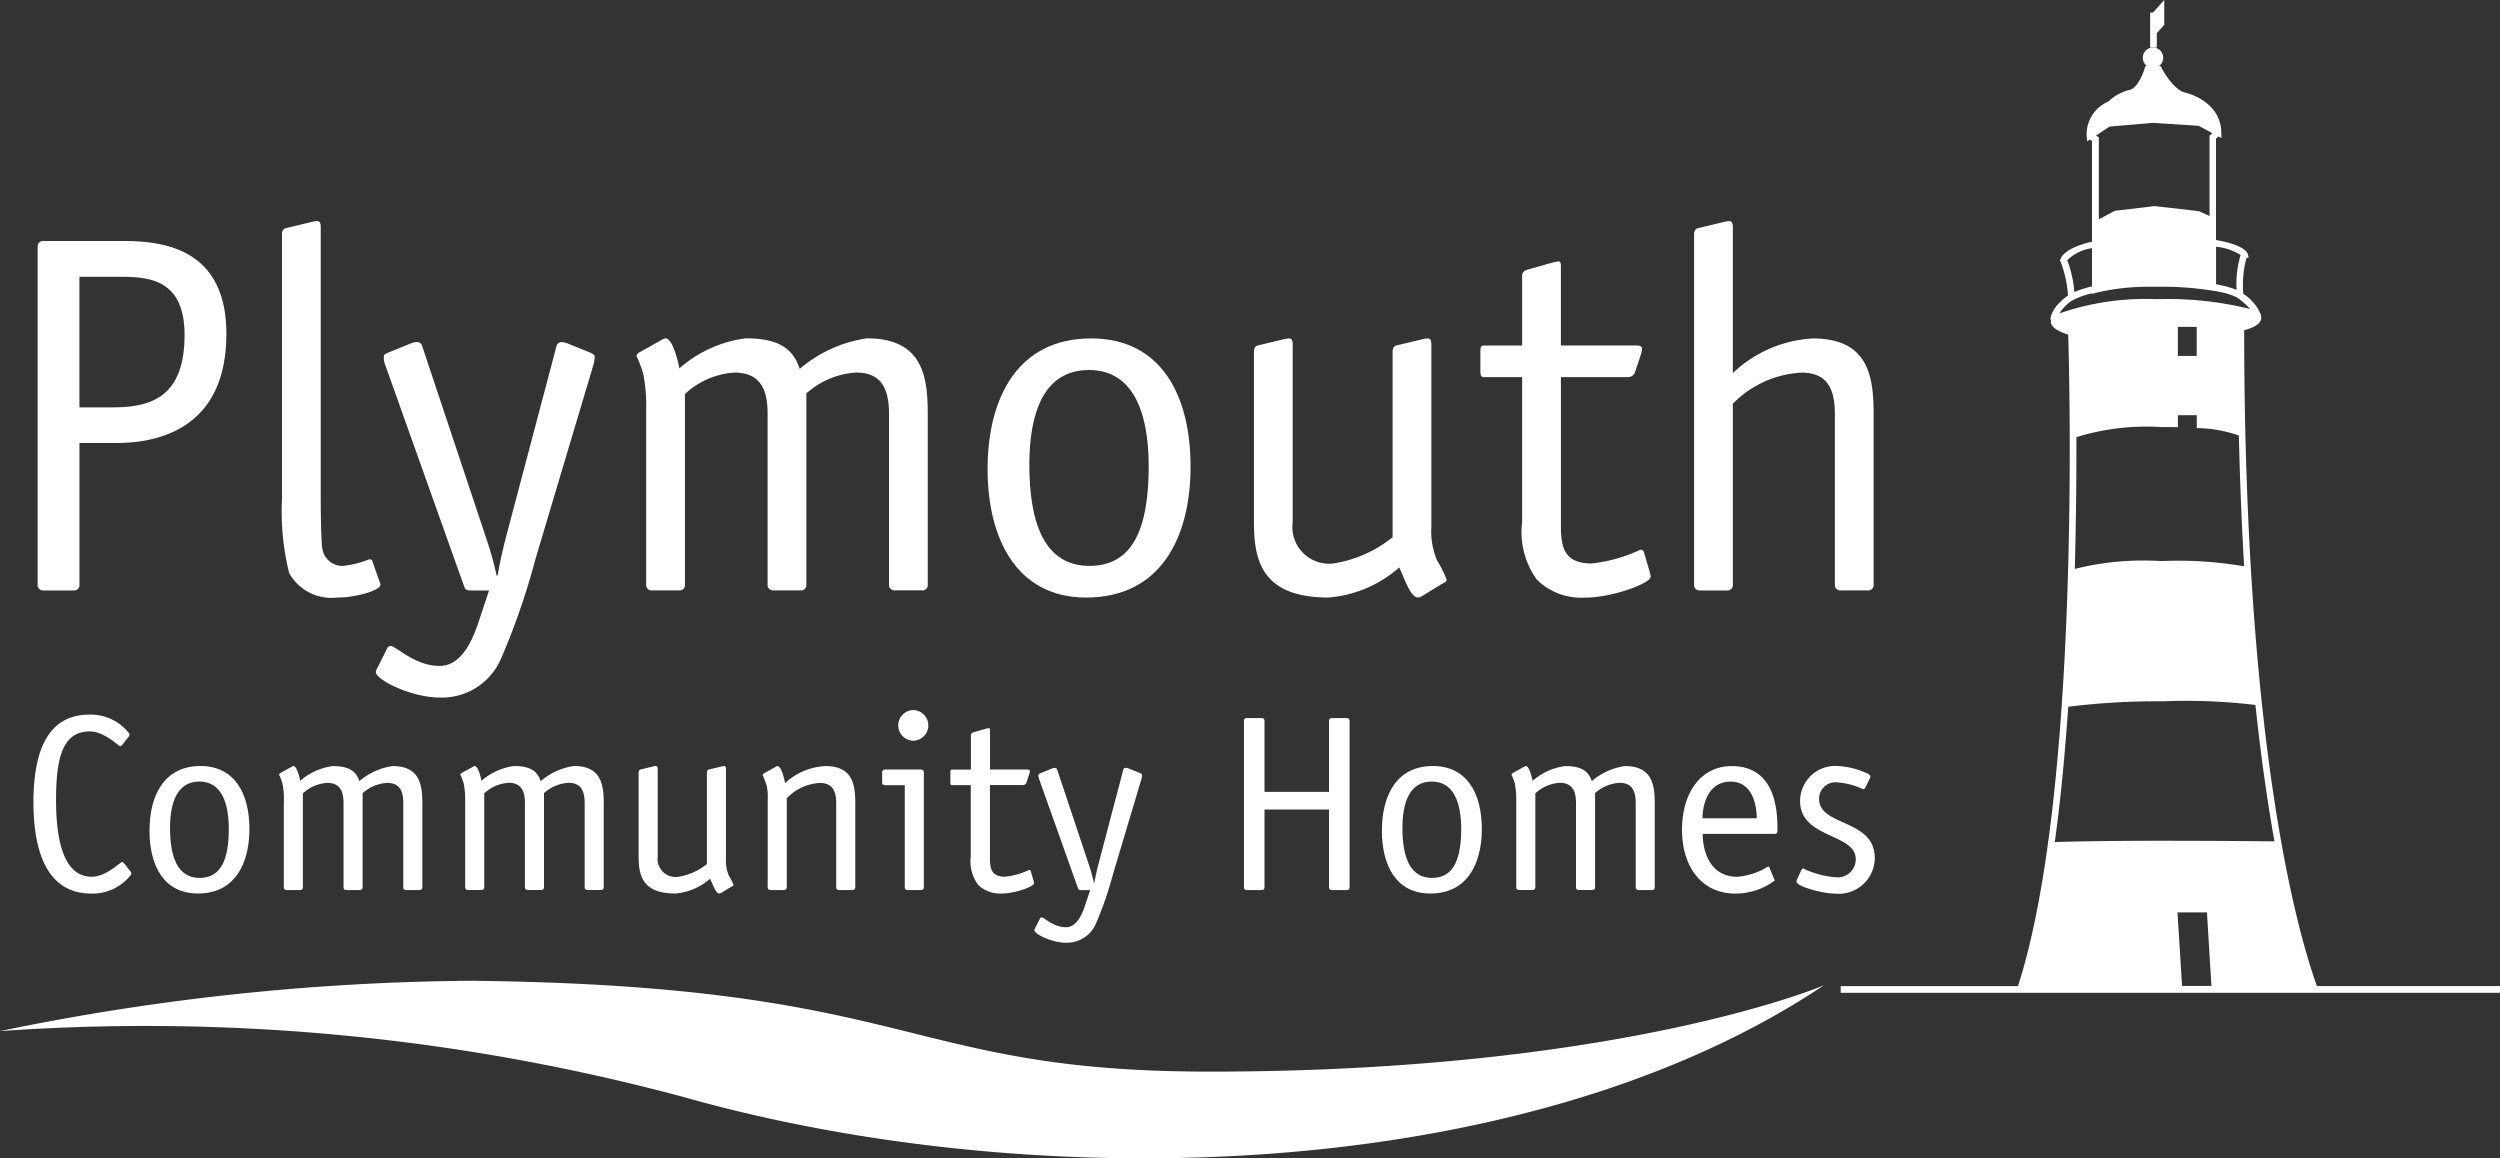 <?xml version="1.0" encoding="UTF-8"?>
    <svg id="Layer_1-2" xmlns="http://www.w3.org/2000/svg"  viewBox="0 0 125.734 58.256">
        <rect x="0" y="0" width="125.734" height="58.256" fill="#333333" stroke="none"/>
        <g id="Group_6" data-name="Group 6">
            <path id="Path_7" data-name="Path 7" d="M445.584,58.1c-.9-2.485-3.649-11.8-3.66-32.985.332-.086.858-.277.858-.621a.237.237,0,0,0-.029-.105l.031-.007a2.314,2.314,0,0,0-.907-1.1,5.306,5.306,0,0,1,.162-1.8l.114-.029-.046-.165c-.029-.1-.226-.472-1.6-.709v-5.1l.125-.108.149.081-.007-.285c-.033-1.627-1.836-2.009-1.844-2.009-.512-.141-1.017-.949-1.168-1.249l-.033-.066-.072-.02s-.009,0-.011,0a.514.514,0,1,0-.624-.007l-.075.022-.024.09c-.079.279-.371,1.017-.762,1.1a2.386,2.386,0,0,0-1.074.588A1.8,1.8,0,0,0,434,15.34l.029.274.136-.09.105.07V20.66c-1.385.321-1.572.81-1.592.891l-.018.064.033.059a5.744,5.744,0,0,1,.369,1.693c-.859.619-.885,1.153-.885,1.21h.048a.223.223,0,0,0-.026.1c0,.343.542.558.874.659.057,1.8.639,22.993-2.527,32.767H421.63v.334h33.16V58.1h-9.208Zm-7.015-3.706h1.482l.226,3.7H438.8Zm1.943-33.477a2.79,2.79,0,0,1,1.232.415,4.984,4.984,0,0,0-.2,1.752,5.2,5.2,0,0,0-1.034-.277v-1.89Zm-5.37-6.042,2.187-.189,2.305.147.692.371-.143.125v4.044l-.534-.246-2.235-.255-2,.239-.8.428V15.414l-.138-.092.676-.446Zm-2.114,6.716a2.192,2.192,0,0,1,1.243-.6v1.919a5.814,5.814,0,0,0-.889.283,5.951,5.951,0,0,0-.356-1.607Zm-.386,2.663a2.206,2.206,0,0,1,.624-.63,3.928,3.928,0,0,1,1.006-.364v.033l.215-.064a11.254,11.254,0,0,1,2.657-.3c.088,0,.176,0,.266,0h.141a16.034,16.034,0,0,1,2.962.226h0a3.875,3.875,0,0,1,1.03.3,3.814,3.814,0,0,1,.678.591,17.313,17.313,0,0,0-4.716-.492,13.133,13.133,0,0,0-4.861.711Zm.845,6.238a11.906,11.906,0,0,1,4.253-.507c.307,0,.586,0,.85.011v-.606h.949v.648a6.625,6.625,0,0,1,2.117.373q.086,3.544.266,6.578a19.472,19.472,0,0,0-4.163-.263,14.266,14.266,0,0,0-4.354.393c.068-2.461.086-4.736.081-6.626Zm5.1-4.084V24.945h.949v1.462h-.949Zm-5.511,17.644a36.237,36.237,0,0,1,4.782-.274,28.956,28.956,0,0,1,4.631.184c.288,2.694.621,4.962.957,6.861-.992-.011-3.074-.031-5.728-.031s-4.5.04-5.318.064c.3-2.18.516-4.492.674-6.8Z" transform="translate(-329.056 -8.507)" fill="#fff" />
            <path id="Path_8" data-name="Path 8" d="M8.927,72.776h1.489a.272.272,0,0,0,.307-.307V65.361H12.57c2.694,0,5.542-1.155,5.542-5.491S14.88,55.2,12.9,55.2H8.927a.272.272,0,0,0-.307.307V72.466a.272.272,0,0,0,.307.307ZM10.723,57H12.7c1.462,0,3.309.077,3.309,2.925,0,3.155-1.719,3.643-3.618,3.643H10.721V57Z" transform="translate(-6.727 -43.08)" fill="#fff" />
            <path id="Path_9" data-name="Path 9" d="M67.361,69.583c.948,0,2.18-.36,2.18-.641a.505.505,0,0,0-.051-.18l-.334-.949c-.026-.077-.026-.154-.18-.154a5.009,5.009,0,0,1-1.335.334,1.026,1.026,0,0,1-1.025-.9c-.05-.307-.077-1.616-.077-2.411v-13.7c0-.127,0-.334-.18-.334a1.62,1.62,0,0,0-.307.051l-1.282.307c-.1.026-.18.127-.18.307V64.632a12.873,12.873,0,0,0,.36,3.719A2.443,2.443,0,0,0,67.361,69.583Z" transform="translate(-50.408 -39.529)" fill="#fff" />
            <path id="Path_10" data-name="Path 10" d="M90.527,90.589c.05.18.1.231.334.231h.924l-.538,1.616c-.411,1.232-1,2.18-1.95,2.18-1.258,0-2.18-1-2.463-1a.193.193,0,0,0-.18.13l-.514,1.025a.353.353,0,0,0-.05.154c0,.384,1.77,1.282,3.232,1.282a3.243,3.243,0,0,0,3.028-1.873,35.678,35.678,0,0,0,1.77-5.1l2.925-9.8a1.468,1.468,0,0,0,.05-.36c0-.127-.1-.154-.2-.206l-1.078-.437a1.118,1.118,0,0,0-.36-.1.257.257,0,0,0-.281.2L92.6,88.273c-.154.615-.281,1.179-.384,1.8h-.05a17.494,17.494,0,0,0-.514-1.847l-3.232-9.7a.26.26,0,0,0-.283-.2,1.079,1.079,0,0,0-.36.1L86.7,78.86c-.1.05-.206.077-.206.206a.835.835,0,0,0,.05.36l3.976,11.16Z" transform="translate(-67.188 -61.124)" fill="#fff" />
            <path id="Path_11" data-name="Path 11" d="M146.28,81.07v8.8a.272.272,0,0,0,.307.307h1.335a.272.272,0,0,0,.307-.307V80.3a4.024,4.024,0,0,1,2.488-1.078c1.385,0,1.669.975,1.669,2.077v8.57a.272.272,0,0,0,.307.307h1.335a.272.272,0,0,0,.307-.307V80.273a4.1,4.1,0,0,1,2.514-1.052c1.359,0,1.642.975,1.642,2.077v8.57a.272.272,0,0,0,.307.307h1.335a.272.272,0,0,0,.307-.307V81.349c0-1.847-.2-3.849-3.054-3.849A6.659,6.659,0,0,0,154,79.039c-.334-1.025-1.052-1.539-2.72-1.539a6.262,6.262,0,0,0-3.335,1.513c-.026-.18-.307-1.513-.694-1.513a.616.616,0,0,0-.231.1l-1.1.615c-.1.077-.127.13-.127.18a5.659,5.659,0,0,1,.334.872,8.416,8.416,0,0,1,.154,1.8Z" transform="translate(-113.78 -60.484)" fill="#fff" />
            <path id="Path_12" data-name="Path 12" d="M231.153,90.553c3.746,0,5.259-3,5.259-6.593s-1.489-6.44-5-6.44c-3.719,0-5.208,3.028-5.208,6.567s1.489,6.466,4.951,6.466Zm.154-11.444c2.31,0,3,2.31,3,4.824,0,2.951-.692,5.028-2.975,5.028s-3.028-2.18-3.028-5.1C228.306,81.316,229,79.11,231.307,79.11Z" transform="translate(-176.535 -60.5)" fill="#fff" />
            <path id="Path_13" data-name="Path 13" d="M290.956,90.545a6.12,6.12,0,0,0,3.566-1.513c.283.591.564,1.513.949,1.513a.535.535,0,0,0,.206-.077l1-.615c.1-.051.231-.1.231-.206a5.661,5.661,0,0,0-.487-.975,3.8,3.8,0,0,1-.283-1.693V77.846c0-.127,0-.334-.18-.334a1.62,1.62,0,0,0-.307.05l-1.282.307c-.1.026-.18.127-.18.307v9.338a6.362,6.362,0,0,1-2.925,1.309,1.846,1.846,0,0,1-2.1-2.077v-8.9c0-.127,0-.334-.18-.334a1.621,1.621,0,0,0-.307.05l-1.282.307c-.1.026-.18.127-.18.307v8.519c0,1.847.283,3.849,3.746,3.849Z" transform="translate(-224.15 -60.492)" fill="#fff" />
            <path id="Path_14" data-name="Path 14" d="M339.278,65.7H341.2V72.99a4.073,4.073,0,0,0,.744,2.9,3.19,3.19,0,0,0,2.411.9c1.385,0,3.309-.718,3.309-1.052a1.22,1.22,0,0,0-.051-.257l-.281-.949a.172.172,0,0,0-.18-.154,7.694,7.694,0,0,1-2.463.694c-1.539,0-1.539-1.052-1.539-2.077V65.7h3.386a.366.366,0,0,0,.334-.231l.334-1c0-.077.026-.127.026-.18,0-.154-.127-.18-.281-.18h-3.8V60.161c0-.154,0-.281-.127-.281-.05,0-.1.026-.18.026l-1.359.384c-.18.05-.283.154-.283.307v3.515H339.28c-.18,0-.18.127-.18.307V65.4c0,.127,0,.307.18.307Z" transform="translate(-264.646 -46.733)" fill="#fff" />
            <path id="Path_15" data-name="Path 15" d="M388.357,69.225h1.335a.272.272,0,0,0,.307-.307V59.834a5.223,5.223,0,0,1,3.463-1.565c1.385,0,1.669.975,1.669,2.077v8.57a.272.272,0,0,0,.307.307h1.335a.272.272,0,0,0,.307-.307V60.4c0-1.847-.2-3.849-3.054-3.849A6.334,6.334,0,0,0,390,58.293V50.984c0-.127,0-.334-.18-.334a1.621,1.621,0,0,0-.307.051l-1.282.307c-.1.026-.18.127-.18.307v17.6a.272.272,0,0,0,.307.307Z" transform="translate(-302.849 -39.529)" fill="#fff" />
            <path id="Path_16" data-name="Path 16" d="M10.583,172.69a2.436,2.436,0,0,0,2.02-.973.264.264,0,0,0-.075-.176l-.266-.34c-.037-.037-.088-.1-.127-.1-.088,0-.795.744-1.528.744-1.289,0-1.794-1.528-1.794-3.862,0-2.145.34-3.447,1.7-3.447.731,0,1.44.744,1.528.744.05,0,.088-.051.127-.1l.266-.34a.277.277,0,0,0,.077-.176,2.436,2.436,0,0,0-2.02-.973c-2.2,0-2.815,2.02-2.815,4.418C7.68,170.72,8.437,172.69,10.583,172.69Z" transform="translate(-5.994 -127.75)" fill="#fff" />
            <path id="Path_17" data-name="Path 17" d="M34.24,178.7c0,1.8.731,3.181,2.437,3.181,1.842,0,2.589-1.478,2.589-3.245s-.731-3.168-2.461-3.168c-1.831,0-2.562,1.489-2.562,3.232Zm3.989-.077c0,1.451-.34,2.474-1.464,2.474s-1.491-1.074-1.491-2.512c0-1.249.34-2.336,1.478-2.336S38.229,177.389,38.229,178.625Z" transform="translate(-26.722 -136.943)" fill="#fff" />
            <path id="Path_18" data-name="Path 18" d="M64.175,177.234v4.33a.134.134,0,0,0,.151.152h.656a.134.134,0,0,0,.151-.152v-4.71a1.988,1.988,0,0,1,1.225-.529c.681,0,.821.481.821,1.023v4.216a.134.134,0,0,0,.151.152h.656a.134.134,0,0,0,.152-.152v-4.721a2.029,2.029,0,0,1,1.238-.518c.67,0,.808.481.808,1.023v4.216a.134.134,0,0,0,.151.152h.656a.134.134,0,0,0,.151-.152v-4.191c0-.909-.1-1.893-1.5-1.893a3.268,3.268,0,0,0-1.666.757c-.165-.5-.518-.757-1.337-.757a3.074,3.074,0,0,0-1.64.744c-.013-.088-.152-.744-.34-.744a.318.318,0,0,0-.114.05l-.542.3c-.05.037-.064.064-.064.088a2.757,2.757,0,0,1,.165.428,4.145,4.145,0,0,1,.077.885Z" transform="translate(-49.901 -136.951)" fill="#fff" />
            <path id="Path_19" data-name="Path 19" d="M109.488,176.227c-.165-.5-.518-.757-1.337-.757a3.074,3.074,0,0,0-1.64.744c-.013-.088-.151-.744-.34-.744a.318.318,0,0,0-.114.051l-.542.3c-.05.037-.064.064-.064.088a2.759,2.759,0,0,1,.165.428,4.144,4.144,0,0,1,.077.885v4.33a.134.134,0,0,0,.151.152h.657a.134.134,0,0,0,.151-.152v-4.71a1.988,1.988,0,0,1,1.225-.529c.681,0,.821.481.821,1.023v4.216a.134.134,0,0,0,.151.152h.656a.134.134,0,0,0,.151-.152v-4.721a2.029,2.029,0,0,1,1.238-.518c.67,0,.808.481.808,1.023v4.216a.134.134,0,0,0,.151.152h.657a.134.134,0,0,0,.151-.152v-4.191c0-.909-.1-1.893-1.5-1.893a3.267,3.267,0,0,0-1.666.757Z" transform="translate(-82.297 -136.943)" fill="#fff" />
            <path id="Path_20" data-name="Path 20" d="M147.152,175.454a.891.891,0,0,0-.152.024l-.632.152c-.051.013-.088.064-.088.152v4.191c0,.909.138,1.893,1.842,1.893a3.008,3.008,0,0,0,1.754-.744c.138.29.277.744.468.744a.273.273,0,0,0,.1-.037l.492-.3c.05-.024.114-.051.114-.1a2.9,2.9,0,0,0-.239-.481,1.886,1.886,0,0,1-.138-.832v-4.494c0-.064,0-.165-.088-.165a.891.891,0,0,0-.151.024l-.632.152c-.05.013-.088.064-.088.151v4.6a3.11,3.11,0,0,1-1.438.643.91.91,0,0,1-1.036-1.023v-4.38c0-.064,0-.165-.088-.165Z" transform="translate(-114.162 -136.928)" fill="#fff" />
            <path id="Path_21" data-name="Path 21" d="M178.551,181.716h.656a.134.134,0,0,0,.152-.152v-4.191c0-.909-.1-1.893-1.5-1.893a3.206,3.206,0,0,0-2.033.858c-.013-.1-.165-.858-.391-.858-.037,0-.077.037-.1.05l-.569.316c-.051.037-.064.064-.064.088a4.916,4.916,0,0,1,.2.529,2.688,2.688,0,0,1,.051.744v4.356a.134.134,0,0,0,.152.152h.656a.134.134,0,0,0,.151-.152V177.1a2.469,2.469,0,0,1,1.666-.771c.681,0,.821.481.821,1.023v4.216A.134.134,0,0,0,178.551,181.716Z" transform="translate(-136.343 -136.951)" fill="#fff" />
            <path id="Path_22" data-name="Path 22" d="M207.171,163.421a.773.773,0,0,0-.771-.771.771.771,0,0,0,0,1.541A.773.773,0,0,0,207.171,163.421Z" transform="translate(-160.481 -126.938)" fill="#fff" />
            <path id="Path_23" data-name="Path 23" d="M203.359,182.34h.656a.134.134,0,0,0,.152-.151v-5.72c0-.114-.024-.189-.165-.189h-1.781a.134.134,0,0,0-.151.152v.481a.134.134,0,0,0,.151.152h.986v5.125a.134.134,0,0,0,.152.151Z" transform="translate(-157.703 -137.576)" fill="#fff" />
            <path id="Path_24" data-name="Path 24" d="M217.771,169.663h.946v3.585a2,2,0,0,0,.367,1.427,1.572,1.572,0,0,0,1.188.441c.681,0,1.629-.354,1.629-.518a.65.65,0,0,0-.024-.125l-.138-.468a.083.083,0,0,0-.088-.075,3.8,3.8,0,0,1-1.212.34c-.757,0-.757-.518-.757-1.023v-3.585h1.666a.183.183,0,0,0,.165-.114l.165-.492c0-.037.013-.064.013-.088,0-.077-.064-.088-.138-.088h-1.868v-1.943c0-.077,0-.138-.064-.138-.024,0-.051.013-.088.013l-.67.189c-.088.024-.138.077-.138.151v1.73h-.946c-.088,0-.088.064-.088.152v.481c0,.064,0,.151.088.151Z" transform="translate(-169.894 -130.177)" fill="#fff" />
            <path id="Path_25" data-name="Path 25" d="M238.516,183.912c-.619,0-1.074-.492-1.212-.492a.092.092,0,0,0-.088.064l-.253.5a.175.175,0,0,0-.024.077c0,.189.872.632,1.59.632a1.6,1.6,0,0,0,1.489-.922,17.458,17.458,0,0,0,.872-2.512l1.44-4.822a.722.722,0,0,0,.024-.176c0-.064-.051-.075-.1-.1l-.529-.215a.58.58,0,0,0-.178-.05.126.126,0,0,0-.138.1l-1.262,4.8c-.077.3-.138.58-.189.883h-.024a9.147,9.147,0,0,0-.252-.909L238.091,176c-.026-.064-.051-.1-.138-.1a.581.581,0,0,0-.178.05l-.529.215c-.05.026-.1.037-.1.1a.406.406,0,0,0,.024.176l1.956,5.491c.024.088.051.114.165.114h.454l-.266.795c-.2.606-.492,1.074-.959,1.074Z" transform="translate(-184.917 -137.279)" fill="#fff" />
            <path id="Path_26" data-name="Path 26" d="M285.1,173.139h.731a.134.134,0,0,0,.151-.152v-3.9h3.245v3.9a.134.134,0,0,0,.152.152h.731a.134.134,0,0,0,.151-.152v-8.346a.134.134,0,0,0-.151-.152h-.731a.134.134,0,0,0-.152.152V168.2h-3.245v-3.559a.134.134,0,0,0-.151-.152H285.1a.134.134,0,0,0-.151.152v8.346a.134.134,0,0,0,.151.152Z" transform="translate(-222.386 -128.374)" fill="#fff" />
            <path id="Path_27" data-name="Path 27" d="M316.54,178.7c0,1.8.731,3.181,2.437,3.181,1.842,0,2.589-1.478,2.589-3.245s-.731-3.168-2.461-3.168c-1.831,0-2.562,1.489-2.562,3.232Zm3.989-.077c0,1.451-.34,2.474-1.465,2.474s-1.491-1.074-1.491-2.512c0-1.249.34-2.336,1.478-2.336S320.529,177.389,320.529,178.625Z" transform="translate(-247.04 -136.943)" fill="#fff" />
            <path id="Path_28" data-name="Path 28" d="M352.618,181.716h.656a.134.134,0,0,0,.151-.152v-4.191c0-.909-.1-1.893-1.5-1.893a3.267,3.267,0,0,0-1.666.757c-.165-.5-.518-.757-1.337-.757a3.074,3.074,0,0,0-1.64.744c-.013-.088-.152-.744-.34-.744a.318.318,0,0,0-.114.05l-.542.3c-.051.037-.064.064-.064.088a2.759,2.759,0,0,1,.165.428,4.141,4.141,0,0,1,.075.885v4.33a.134.134,0,0,0,.151.152h.656a.134.134,0,0,0,.151-.152v-4.71a1.988,1.988,0,0,1,1.225-.529c.681,0,.821.481.821,1.023v4.216a.134.134,0,0,0,.151.152h.657a.134.134,0,0,0,.151-.152v-4.721a2.022,2.022,0,0,1,1.236-.518c.67,0,.808.481.808,1.023v4.216a.134.134,0,0,0,.151.152Z" transform="translate(-270.203 -136.951)" fill="#fff" />
            <path id="Path_29" data-name="Path 29" d="M387.941,181.891a3.252,3.252,0,0,0,2-.656c0-.037-.024-.064-.037-.1l-.215-.529c-.024-.037-.037-.077-.075-.077a3.458,3.458,0,0,1-1.552.518c-1.438,0-1.741-1.388-1.741-2.158h3.623c.138,0,.138-.1.138-.277,0-1.085-.189-3.131-2.3-3.131-1.565,0-2.5,1.35-2.5,3.206s.986,3.195,2.663,3.206Zm-.215-5.63c1.1,0,1.313,1.186,1.313,1.842h-2.727C386.312,177.474,386.564,176.262,387.726,176.262Z" transform="translate(-300.687 -136.951)" fill="#fff" />
            <path id="Path_30" data-name="Path 30" d="M415.431,180.092c0-1.969-2.8-1.579-2.8-2.966a.824.824,0,0,1,.935-.832,3.628,3.628,0,0,1,1.276.34c.075,0,.1-.051.152-.152l.165-.34c.013-.051.051-.088.051-.127,0-.064-.037-.114-.138-.165a4.022,4.022,0,0,0-1.491-.38,1.767,1.767,0,0,0-1.906,1.754c0,1.906,2.8,1.616,2.8,2.929a.909.909,0,0,1-1.01.909,4.427,4.427,0,0,1-1.629-.441c-.037,0-.075.024-.114.114l-.178.391a.319.319,0,0,0-.051.152c0,.252,1.313.606,1.919.606a1.814,1.814,0,0,0,2.02-1.792Z" transform="translate(-321.142 -136.943)" fill="#fff" />
            <path id="Path_31" data-name="Path 31" d="M492.854,1.669l.375-.419V0l-.566.632h-.143V2.391h.334Z" transform="translate(-384.381)" fill="#fff" />
            <path id="Path_32" data-name="Path 32" d="M23.711,224.644A120.658,120.658,0,0,0,0,227.175,104.107,104.107,0,0,1,34.414,230.5c17.626,4.984,42.242,4.444,57.319-5.63,0,0-10.122,4.343-30.877,4.343-15.53,0-14.689-4.321-37.143-4.569Z" transform="translate(0 -175.317)" fill="#fff" />
        </g>
    </svg>